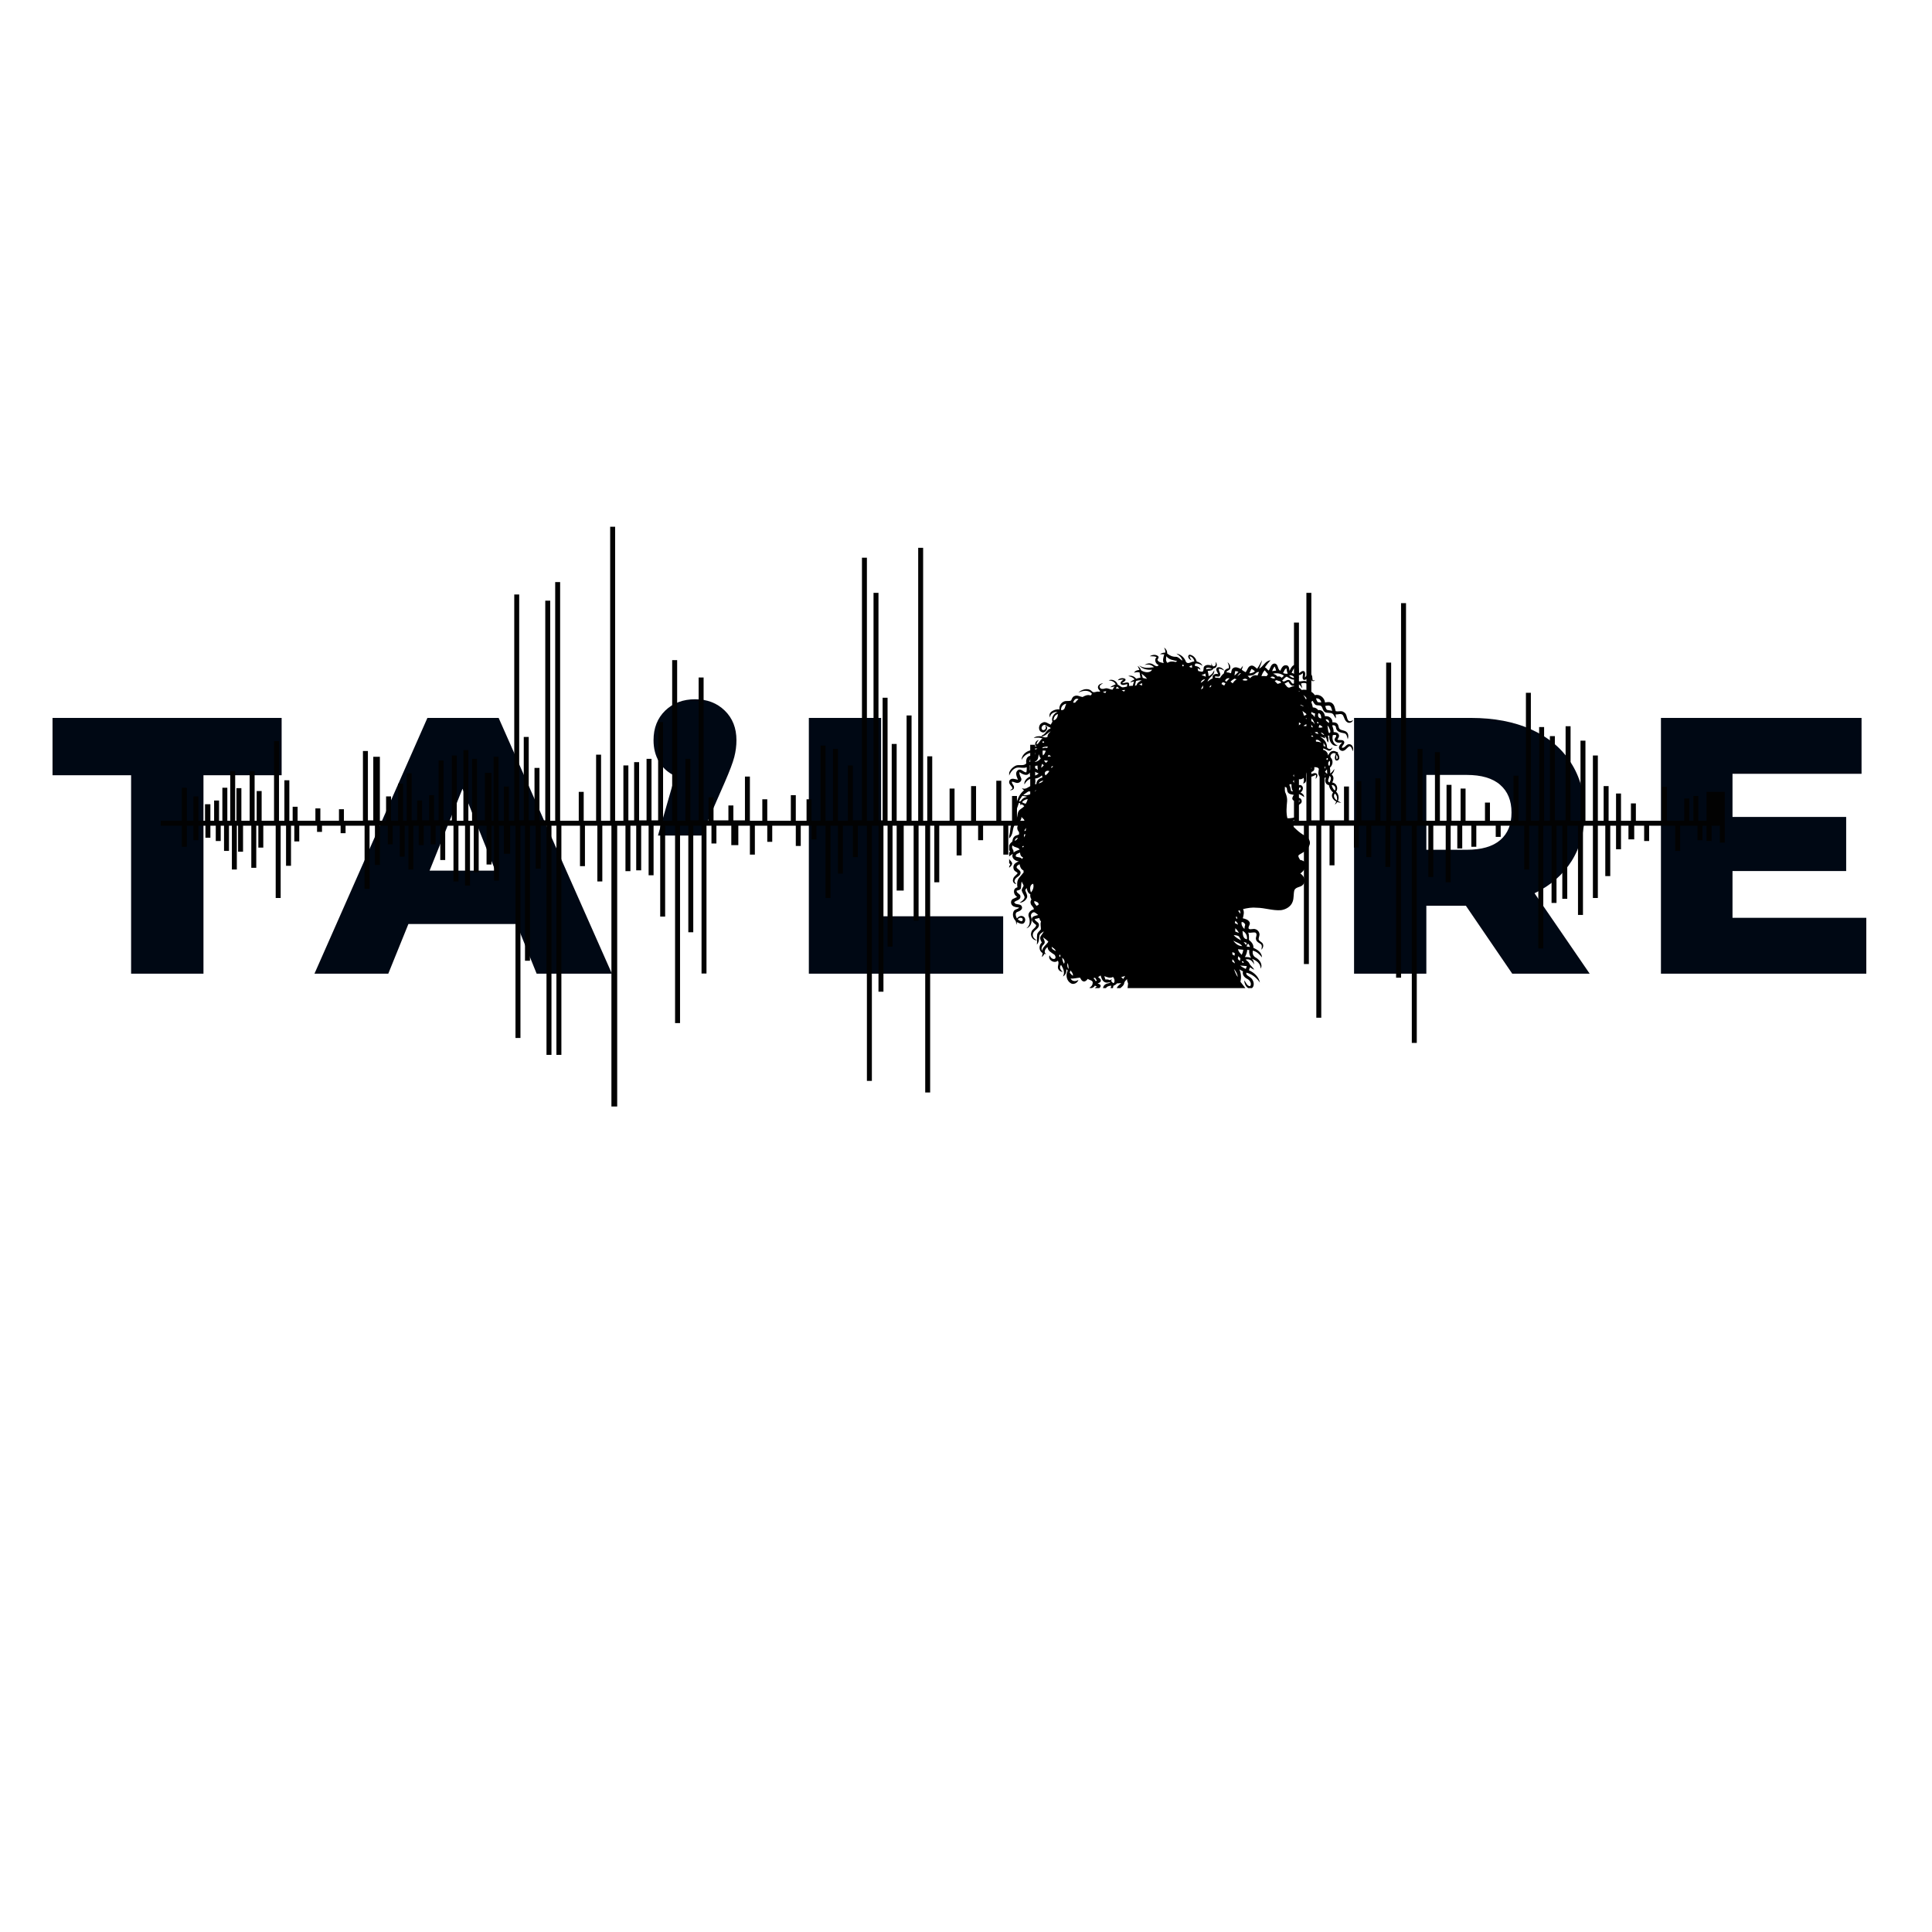 <svg xmlns="http://www.w3.org/2000/svg" xmlns:xlink="http://www.w3.org/1999/xlink" width="500" zoomAndPan="magnify" viewBox="0 0 375 375" height="500" preserveAspectRatio="xMidYMid meet" version="1.2"><defs><clipPath id="d2301cfe1b"><path d="M 0.879 18 L 365.441 18 L 365.441 106 L 0.879 106 Z M 0.879 18 "/></clipPath><clipPath id="dd28477750"><rect x="0" width="366" y="0" height="88"/></clipPath><clipPath id="11828d666c"><path d="M 23.113 0.242 L 326.871 0.242 L 326.871 112.773 L 23.113 112.773 Z M 23.113 0.242 "/></clipPath><clipPath id="2a9f20b965"><path d="M 187.879 23.684 L 254.77 23.684 L 254.77 89.789 L 187.879 89.789 Z M 187.879 23.684 "/></clipPath><clipPath id="5356c50df7"><rect x="0" width="366" y="0" height="114"/></clipPath></defs><g id="16d90e842d"><rect x="0" width="375" y="0" height="375" style="fill:#ffffff;fill-opacity:1;stroke:none;"/><rect x="0" width="375" y="0" height="375" style="fill:#ffffff;fill-opacity:1;stroke:none;"/><g transform="matrix(1,0,0,1,8,102)"><g clip-path="url(#5356c50df7)"><g clip-rule="nonzero" clip-path="url(#d2301cfe1b)"><g transform="matrix(1,0,0,1,0,18)"><g id="ff64dd6e72" clip-path="url(#dd28477750)"><g style="fill:#000814;fill-opacity:1;"><g transform="translate(1.915, 68.99)"><path style="stroke:none" d="M 15.531 -38.516 L 0.281 -38.516 L 0.281 -49.641 L 44.75 -49.641 L 44.75 -38.516 L 29.578 -38.516 L 29.578 0 L 15.531 0 Z M 15.531 -38.516 "/></g></g><g style="fill:#000814;fill-opacity:1;"><g transform="translate(54.037, 68.99)"><path style="stroke:none" d="M 38.234 -9.641 L 17.234 -9.641 L 13.328 0 L -1 0 L 20.922 -49.641 L 34.75 -49.641 L 56.734 0 L 42.125 0 Z M 34.109 -20 L 27.734 -35.891 L 21.344 -20 Z M 34.109 -20 "/></g></g><g style="fill:#000814;fill-opacity:1;"><g transform="translate(116.866, 68.99)"><path style="stroke:none" d="M 10.078 -53.266 C 12.391 -53.266 14.301 -52.531 15.812 -51.062 C 17.32 -49.594 18.078 -47.676 18.078 -45.312 C 18.078 -44.227 17.938 -43.141 17.656 -42.047 C 17.375 -40.961 16.758 -39.332 15.812 -37.156 L 11.281 -26.812 L 2.844 -26.812 L 6.172 -38.375 C 4.848 -38.988 3.816 -39.895 3.078 -41.094 C 2.348 -42.301 1.984 -43.707 1.984 -45.312 C 1.984 -47.676 2.738 -49.594 4.25 -51.062 C 5.77 -52.531 7.711 -53.266 10.078 -53.266 Z M 10.078 -53.266 "/></g></g><g style="fill:#000814;fill-opacity:1;"><g transform="translate(144.027, 68.99)"><path style="stroke:none" d="M 4.969 -49.641 L 19 -49.641 L 19 -11.141 L 42.688 -11.141 L 42.688 0 L 4.969 0 Z M 4.969 -49.641 "/></g></g><g style="fill:#000814;fill-opacity:1;"><g transform="translate(194.386, 68.99)"><path style="stroke:none" d=""/></g></g><g style="fill:#000814;fill-opacity:1;"><g transform="translate(222.114, 68.99)"><path style="stroke:none" d=""/></g></g><g style="fill:#000814;fill-opacity:1;"><g transform="translate(249.852, 68.99)"><path style="stroke:none" d="M 26.672 -13.188 L 19 -13.188 L 19 0 L 4.969 0 L 4.969 -49.641 L 27.656 -49.641 C 32.145 -49.641 36.047 -48.895 39.359 -47.406 C 42.672 -45.914 45.223 -43.785 47.016 -41.016 C 48.816 -38.254 49.719 -35.008 49.719 -31.281 C 49.719 -27.688 48.879 -24.551 47.203 -21.875 C 45.523 -19.207 43.125 -17.117 40 -15.609 L 50.703 0 L 35.672 0 Z M 35.531 -31.281 C 35.531 -33.594 34.797 -35.383 33.328 -36.656 C 31.867 -37.938 29.695 -38.578 26.812 -38.578 L 19 -38.578 L 19 -24.047 L 26.812 -24.047 C 29.695 -24.047 31.867 -24.672 33.328 -25.922 C 34.797 -27.172 35.531 -28.957 35.531 -31.281 Z M 35.531 -31.281 "/></g></g><g style="fill:#000814;fill-opacity:1;"><g transform="translate(309.419, 68.99)"><path style="stroke:none" d="M 44.828 -10.844 L 44.828 0 L 4.969 0 L 4.969 -49.641 L 43.906 -49.641 L 43.906 -38.797 L 18.859 -38.797 L 18.859 -30.422 L 40.922 -30.422 L 40.922 -19.922 L 18.859 -19.922 L 18.859 -10.844 Z M 44.828 -10.844 "/></g></g></g></g></g><g clip-rule="nonzero" clip-path="url(#11828d666c)"><path style=" stroke:none;fill-rule:nonzero;fill:#020202;fill-opacity:1;" d="M 326.777 51.617 L 326.777 61.559 L 325.816 61.559 L 325.816 58.273 L 324.211 58.273 L 324.211 61.238 L 323.246 61.238 L 323.246 58.273 L 322.445 58.273 L 322.445 61.078 L 321.48 61.078 L 321.48 58.273 L 318.113 58.273 L 318.113 63.16 L 317.148 63.16 L 317.148 58.273 L 312.094 58.273 L 312.094 61.238 L 311.129 61.238 L 311.129 58.273 L 309.203 58.273 L 309.203 60.918 L 308.082 60.918 L 308.082 58.273 L 306.637 58.273 L 306.637 62.84 L 305.672 62.84 L 305.672 58.273 L 304.551 58.273 L 304.551 68.051 L 303.586 68.051 L 303.586 58.273 L 302.141 58.273 L 302.141 72.297 L 301.18 72.297 L 301.18 58.273 L 299.254 58.273 L 299.254 75.586 L 298.289 75.586 L 298.289 58.273 L 296.203 58.273 L 296.203 72.457 L 295.242 72.457 L 295.242 58.273 L 294.117 58.273 L 294.117 73.258 L 293.156 73.258 L 293.156 58.273 L 291.551 58.273 L 291.551 82.078 L 290.586 82.078 L 290.586 58.273 L 288.82 58.273 L 288.82 66.766 L 287.859 66.766 L 287.859 58.273 L 283.285 58.273 L 283.285 60.438 L 282.32 60.438 L 282.32 58.273 L 278.551 58.273 L 278.551 62.359 L 277.586 62.359 L 277.586 58.273 L 275.82 58.273 L 275.82 62.68 L 274.859 62.68 L 274.859 58.273 L 273.574 58.273 L 273.574 69.254 L 272.613 69.254 L 272.613 58.273 L 270.203 58.273 L 270.203 68.211 L 269.242 68.211 L 269.242 58.273 L 266.996 58.273 L 266.996 100.43 L 266.031 100.43 L 266.031 58.273 L 263.945 58.273 L 263.945 87.766 L 262.98 87.766 L 262.98 58.273 L 261.859 58.273 L 261.859 66.285 L 260.895 66.285 L 260.895 58.273 L 258.168 58.273 L 258.168 64.363 L 257.203 64.363 L 257.203 58.273 L 255.762 58.273 L 255.762 62.52 L 254.797 62.52 L 254.797 58.273 L 251.023 58.273 L 251.023 65.965 L 250.062 65.965 L 250.062 58.273 L 248.457 58.273 L 248.457 95.543 L 247.496 95.543 L 247.496 58.273 L 246.051 58.273 L 246.051 85.121 L 245.086 85.121 L 245.086 58.273 L 243.082 58.273 L 243.082 68.211 L 242.117 68.211 L 242.117 58.273 L 239.551 58.273 L 239.551 60.273 L 238.586 60.273 L 238.586 58.273 L 236.66 58.273 L 236.66 60.758 L 235.699 60.758 L 235.699 58.273 L 226.953 58.273 L 226.953 64.203 L 225.988 64.203 L 225.988 58.273 L 219.809 58.273 L 219.809 61.879 L 218.848 61.879 L 218.848 58.273 L 215.797 58.273 L 215.797 65.645 L 214.836 65.645 L 214.836 58.273 L 212.586 58.273 L 212.586 74.062 L 211.625 74.062 L 211.625 58.273 L 210.18 58.273 L 210.18 69.574 L 209.215 69.574 L 209.215 58.273 L 204.645 58.273 L 204.645 62.68 L 203.68 62.68 L 203.68 58.273 L 200.07 58.273 L 200.07 61.719 L 199.105 61.719 L 199.105 58.273 L 197.02 58.273 L 197.02 65.965 L 196.055 65.965 L 196.055 58.273 L 194.289 58.273 L 194.289 70.375 L 193.328 70.375 L 193.328 58.273 L 190.762 58.273 L 190.762 62.199 L 189.797 62.199 L 189.797 58.273 L 187.711 58.273 L 187.711 63.883 L 186.746 63.883 L 186.746 58.273 L 182.816 58.273 L 182.816 61.078 L 181.852 61.078 L 181.852 58.273 L 178.645 58.273 L 178.645 64.043 L 177.68 64.043 L 177.68 58.273 L 174.309 58.273 L 174.309 69.254 L 173.348 69.254 L 173.348 58.273 L 172.543 58.273 L 172.543 110.051 L 171.582 110.051 L 171.582 58.273 L 170.297 58.273 L 170.297 76.707 L 169.336 76.707 L 169.336 58.273 L 167.41 58.273 L 167.41 70.855 L 166.043 70.855 L 166.043 58.273 L 165.242 58.273 L 165.242 81.754 L 164.277 81.754 L 164.277 58.273 L 163.477 58.273 L 163.477 90.492 L 162.512 90.492 L 162.512 58.273 L 161.23 58.273 L 161.23 107.805 L 160.266 107.805 L 160.266 58.273 L 158.5 58.273 L 158.5 64.363 L 157.539 64.363 L 157.539 58.273 L 155.613 58.273 L 155.613 67.57 L 154.648 67.57 L 154.648 58.273 L 153.203 58.273 L 153.203 72.297 L 152.242 72.297 L 152.242 58.273 L 150.477 58.273 L 150.477 60.918 L 149.512 60.918 L 149.512 58.273 L 147.426 58.273 L 147.426 62.199 L 146.465 62.199 L 146.465 58.273 L 141.891 58.273 L 141.891 61.398 L 140.926 61.398 L 140.926 58.273 L 138.52 58.273 L 138.52 63.883 L 137.555 63.883 L 137.555 58.273 L 135.309 58.273 L 135.309 62.039 L 133.945 62.039 L 133.945 58.273 L 131.055 58.273 L 131.055 61.719 L 130.094 61.719 L 130.094 58.273 L 129.129 58.273 L 129.129 86.965 L 128.168 86.965 L 128.168 58.273 L 126.562 58.273 L 126.562 78.949 L 125.602 78.949 L 125.602 58.273 L 123.996 58.273 L 123.996 96.582 L 123.031 96.582 L 123.031 58.273 L 121.105 58.273 L 121.105 75.906 L 120.145 75.906 L 120.145 58.273 L 118.859 58.273 L 118.859 67.891 L 117.895 67.891 L 117.895 58.273 L 116.453 58.273 L 116.453 66.93 L 115.488 66.93 L 115.488 58.273 L 114.363 58.273 L 114.363 67.09 L 113.402 67.09 L 113.402 58.273 L 111.797 58.273 L 111.797 112.773 L 110.676 112.773 L 110.676 58.273 L 108.91 58.273 L 108.91 69.094 L 107.945 69.094 L 107.945 58.273 L 105.539 58.273 L 105.539 66.125 L 104.574 66.125 L 104.574 58.273 L 100.965 58.273 L 100.965 102.754 L 100 102.754 L 100 58.273 L 99.039 58.273 L 99.039 102.754 L 98.074 102.754 L 98.074 58.273 L 96.953 58.273 L 96.953 66.605 L 95.988 66.605 L 95.988 58.273 L 94.867 58.273 L 94.867 84.48 L 93.902 84.48 L 93.902 58.273 L 93.02 58.273 L 93.02 99.469 L 92.055 99.469 L 92.055 58.273 L 91.012 58.273 L 91.012 63.723 L 89.809 63.723 L 89.809 58.273 L 88.848 58.273 L 88.848 68.93 L 87.883 68.93 L 87.883 58.273 L 87.402 58.273 L 87.402 65.805 L 86.438 65.805 L 86.438 58.273 L 84.914 58.273 L 84.914 67.328 L 83.953 67.328 L 83.953 58.273 L 83.23 58.273 L 83.23 69.895 L 82.266 69.895 L 82.266 58.273 L 80.984 58.273 L 80.984 69.094 L 80.02 69.094 L 80.02 58.273 L 78.414 58.273 L 78.414 64.926 L 77.453 64.926 L 77.453 58.273 L 76.57 58.273 L 76.57 61.879 L 75.605 61.879 L 75.605 58.273 L 74.242 58.273 L 74.242 62.039 L 73.277 62.039 L 73.277 58.273 L 72.234 58.273 L 72.234 66.766 L 71.273 66.766 L 71.273 58.273 L 70.551 58.273 L 70.551 64.281 L 69.586 64.281 L 69.586 58.273 L 68.223 58.273 L 68.223 61.879 L 67.262 61.879 L 67.262 58.273 L 65.734 58.273 L 65.734 65.887 L 64.773 65.887 L 64.773 58.273 L 63.73 58.273 L 63.73 70.535 L 62.766 70.535 L 62.766 58.273 L 59.074 58.273 L 59.074 59.715 L 58.113 59.715 L 58.113 58.273 L 54.5 58.273 L 54.5 59.473 L 53.539 59.473 L 53.539 58.273 L 50.086 58.273 L 50.086 61.316 L 49.125 61.316 L 49.125 58.273 L 48.484 58.273 L 48.484 66.047 L 47.52 66.047 L 47.52 58.273 L 46.477 58.273 L 46.477 72.297 L 45.512 72.297 L 45.512 58.273 L 43.105 58.273 L 43.105 62.52 L 42.145 62.52 L 42.145 58.273 L 41.742 58.273 L 41.742 66.445 L 40.777 66.445 L 40.777 58.273 L 39.176 58.273 L 39.176 63.32 L 38.211 63.32 L 38.211 58.273 L 37.969 58.273 L 37.969 66.766 L 37.008 66.766 L 37.008 58.273 L 36.445 58.273 L 36.445 63.16 L 35.484 63.16 L 35.484 58.273 L 34.84 58.273 L 34.84 61.238 L 33.879 61.238 L 33.879 58.273 L 32.836 58.273 L 32.836 60.598 L 31.871 60.598 L 31.871 58.273 L 30.508 58.273 L 30.508 61.078 L 29.543 61.078 L 29.543 58.273 L 28.262 58.273 L 28.262 62.359 L 27.297 62.359 L 27.297 58.273 L 23.203 58.273 L 23.203 57.309 L 27.297 57.309 L 27.297 50.898 L 28.262 50.898 L 28.262 57.309 L 29.543 57.309 L 29.543 52.582 L 30.508 52.582 L 30.508 57.309 L 31.793 57.309 L 31.793 54.105 L 32.836 54.105 L 32.836 57.309 L 33.559 57.309 L 33.559 53.383 L 34.52 53.383 L 34.52 57.309 L 35.16 57.309 L 35.16 50.898 L 36.125 50.898 L 36.125 57.309 L 36.688 57.309 L 36.688 47.691 L 37.648 47.691 L 37.648 57.309 L 37.891 57.309 L 37.891 50.977 L 38.852 50.977 L 38.852 57.309 L 40.457 57.309 L 40.457 47.691 L 41.422 47.691 L 41.422 57.309 L 41.82 57.309 L 41.82 51.539 L 42.785 51.539 L 42.785 57.309 L 45.191 57.309 L 45.191 41.84 L 46.156 41.84 L 46.156 57.309 L 47.199 57.309 L 47.199 49.453 L 48.16 49.453 L 48.16 57.309 L 48.805 57.309 L 48.805 54.586 L 49.766 54.586 L 49.766 57.309 L 53.219 57.309 L 53.219 54.906 L 54.18 54.906 L 54.18 57.309 L 57.793 57.309 L 57.793 55.066 L 58.754 55.066 L 58.754 57.309 L 62.445 57.309 L 62.445 43.766 L 63.41 43.766 L 63.41 57.23 L 64.453 57.23 L 64.453 44.887 L 65.734 44.887 L 65.734 57.309 L 66.938 57.309 L 66.938 52.582 L 67.902 52.582 L 67.902 57.309 L 69.266 57.309 L 69.266 50.098 L 70.23 50.098 L 70.23 57.309 L 70.953 57.309 L 70.953 48.094 L 71.914 48.094 L 71.914 57.23 L 72.957 57.23 L 72.957 53.383 L 73.922 53.383 L 73.922 57.23 L 75.285 57.23 L 75.285 52.34 L 76.246 52.34 L 76.246 57.23 L 77.129 57.23 L 77.129 45.609 L 78.094 45.609 L 78.094 57.23 L 79.699 57.23 L 79.699 44.645 L 80.66 44.645 L 80.66 57.309 L 81.945 57.309 L 81.945 43.605 L 82.91 43.605 L 82.91 57.309 L 83.629 57.309 L 83.629 45.289 L 84.594 45.289 L 84.594 57.23 L 86.117 57.23 L 86.117 48.012 L 87.402 48.012 L 87.402 57.309 L 87.805 57.309 L 87.805 44.887 L 88.766 44.887 L 88.766 57.309 L 89.809 57.309 L 89.809 50.656 L 90.773 50.656 L 90.773 57.309 L 91.816 57.309 L 91.816 13.387 L 92.777 13.387 L 92.777 57.23 L 93.66 57.23 L 93.66 41.039 L 94.625 41.039 L 94.625 57.23 L 95.746 57.23 L 95.746 47.051 L 96.711 47.051 L 96.711 57.23 L 97.836 57.23 L 97.836 14.59 L 98.797 14.59 L 98.797 57.309 L 99.762 57.309 L 99.762 10.984 L 100.723 10.984 L 100.723 57.309 L 104.336 57.309 L 104.336 51.699 L 105.297 51.699 L 105.297 57.309 L 107.703 57.309 L 107.703 44.484 L 108.668 44.484 L 108.668 57.309 L 110.434 57.309 L 110.434 0.242 L 111.395 0.242 L 111.395 57.309 L 113 57.309 L 113 46.57 L 113.965 46.57 L 113.965 57.23 L 115.086 57.23 L 115.086 45.93 L 116.051 45.93 L 116.051 57.23 L 117.496 57.23 L 117.496 45.289 L 118.457 45.289 L 118.457 57.23 L 119.742 57.23 L 119.742 38.152 L 120.703 38.152 L 120.703 57.309 L 122.469 57.309 L 122.469 26.133 L 123.434 26.133 L 123.434 57.309 L 125.039 57.309 L 125.039 45.289 L 126 45.289 L 126 57.23 L 127.605 57.23 L 127.605 29.496 L 128.57 29.496 L 128.57 57.23 L 129.531 57.23 L 129.531 52.742 L 130.496 52.742 L 130.496 57.23 L 133.383 57.23 L 133.383 54.344 L 134.348 54.344 L 134.348 57.23 L 136.594 57.23 L 136.594 48.734 L 137.555 48.734 L 137.555 57.309 L 139.965 57.309 L 139.965 53.141 L 140.926 53.141 L 140.926 57.309 L 145.5 57.309 L 145.5 52.34 L 146.465 52.34 L 146.465 57.309 L 148.551 57.309 L 148.551 53.141 L 149.512 53.141 L 149.512 57.309 L 151.277 57.309 L 151.277 42.723 L 152.242 42.723 L 152.242 57.309 L 153.688 57.309 L 153.688 43.363 L 154.648 43.363 L 154.648 57.309 L 156.574 57.309 L 156.574 46.57 L 157.539 46.57 L 157.539 57.23 L 159.305 57.23 L 159.305 6.254 L 160.266 6.254 L 160.266 57.309 L 161.551 57.309 L 161.551 13.066 L 162.512 13.066 L 162.512 57.23 L 163.316 57.23 L 163.316 33.426 L 164.277 33.426 L 164.277 57.309 L 165.082 57.309 L 165.082 42.402 L 166.043 42.402 L 166.043 57.309 L 167.969 57.309 L 167.969 36.871 L 168.934 36.871 L 168.934 57.309 L 170.219 57.309 L 170.219 4.332 L 171.18 4.332 L 171.18 57.309 L 171.98 57.309 L 171.98 44.805 L 172.945 44.805 L 172.945 57.309 L 176.316 57.309 L 176.316 51.059 L 177.277 51.059 L 177.277 57.309 L 180.488 57.309 L 180.488 50.578 L 181.453 50.578 L 181.453 57.309 L 185.383 57.309 L 185.383 49.535 L 186.348 49.535 L 186.348 57.309 L 188.434 57.309 L 188.434 52.5 L 189.395 52.5 L 189.395 57.309 L 191.965 57.309 L 191.965 42.562 L 192.926 42.562 L 192.926 57.309 L 194.691 57.309 L 194.691 49.055 L 195.656 49.055 L 195.656 57.309 L 197.742 57.309 L 197.742 52.02 L 198.703 52.02 L 198.703 57.309 L 202.316 57.309 L 202.316 54.746 L 203.277 54.746 L 203.277 57.309 L 207.852 57.309 L 207.852 45.449 L 208.816 45.449 L 208.816 57.23 L 210.262 57.23 L 210.262 39.277 L 211.223 39.277 L 211.223 57.309 L 213.309 57.309 L 213.309 49.375 L 214.273 49.375 L 214.273 57.309 L 217.32 57.309 L 217.32 52.66 L 218.285 52.66 L 218.285 57.309 L 224.305 57.309 L 224.305 50.578 L 225.266 50.578 L 225.266 57.309 L 234.012 57.309 L 234.012 53.621 L 234.977 53.621 L 234.977 57.309 L 236.902 57.309 L 236.902 51.699 L 237.863 51.699 L 237.863 57.309 L 240.434 57.309 L 240.434 44.965 L 241.395 44.965 L 241.395 57.309 L 243.16 57.309 L 243.16 18.836 L 244.125 18.836 L 244.125 57.309 L 245.57 57.309 L 245.57 13.066 L 246.531 13.066 L 246.531 57.23 L 248.137 57.23 L 248.137 46.09 L 249.098 46.09 L 249.098 57.23 L 252.871 57.23 L 252.871 50.656 L 253.832 50.656 L 253.832 57.23 L 255.277 57.23 L 255.277 49.617 L 256.242 49.617 L 256.242 57.23 L 258.969 57.23 L 258.969 49.055 L 259.934 49.055 L 259.934 57.309 L 261.055 57.309 L 261.055 26.613 L 262.02 26.613 L 262.02 57.309 L 263.945 57.309 L 263.945 15.07 L 264.906 15.07 L 264.906 57.309 L 267.156 57.309 L 267.156 43.363 L 268.117 43.363 L 268.117 57.309 L 270.523 57.309 L 270.523 44.004 L 271.488 44.004 L 271.488 57.309 L 272.773 57.309 L 272.773 50.336 L 273.734 50.336 L 273.734 57.309 L 275.5 57.309 L 275.5 51.059 L 276.465 51.059 L 276.465 57.309 L 280.234 57.309 L 280.234 53.781 L 281.199 53.781 L 281.199 57.309 L 285.773 57.309 L 285.773 48.574 L 286.734 48.574 L 286.734 57.309 L 288.18 57.309 L 288.18 32.465 L 289.141 32.465 L 289.141 57.309 L 290.746 57.309 L 290.746 39.117 L 291.711 39.117 L 291.711 57.309 L 292.832 57.309 L 292.832 40.879 L 293.797 40.879 L 293.797 57.23 L 295.883 57.23 L 295.883 38.957 L 296.848 38.957 L 296.848 57.309 L 298.773 57.309 L 298.773 41.762 L 299.734 41.762 L 299.734 57.309 L 301.18 57.309 L 301.18 44.645 L 302.141 44.645 L 302.141 57.309 L 303.266 57.309 L 303.266 50.578 L 304.23 50.578 L 304.23 57.309 L 305.672 57.309 L 305.672 52.02 L 306.637 52.02 L 306.637 57.309 L 308.562 57.309 L 308.562 53.945 L 309.523 53.945 L 309.523 57.309 L 314.582 57.309 L 314.582 50.738 L 315.543 50.738 L 315.543 57.309 L 318.914 57.309 L 318.914 52.98 L 319.879 52.98 L 319.879 57.309 L 320.68 57.309 L 320.68 52.5 L 321.641 52.5 L 321.641 57.309 L 323.246 57.309 L 323.246 51.699 L 326.777 51.699 Z M 326.777 51.617 "/></g><g clip-rule="nonzero" clip-path="url(#2a9f20b965)"><path style=" stroke:none;fill-rule:nonzero;fill:#000000;fill-opacity:1;" d="M 201.316 88.18 C 200.836 88.539 200.109 88.539 199.805 87.941 C 200.426 87.984 201.016 87.805 201.633 87.762 C 201.812 88.055 201.961 88.457 202.359 88.496 C 202.703 88.539 202.938 88.246 203.129 88 C 203.461 88.262 204.23 88.273 204.078 88.855 C 204.062 89.258 203.777 89.547 203.434 89.727 C 203.859 89.895 204.297 89.688 204.504 89.312 C 204.641 89.367 204.766 89.41 204.902 89.465 C 204.668 89.66 204.297 89.852 204.352 90.199 C 204.531 90.668 205.176 90.656 205.562 90.477 C 205.328 90.336 204.902 90.391 204.805 90.117 C 205.094 89.906 205.547 89.812 205.629 89.422 C 205.684 89.078 205.285 88.98 205.039 88.883 C 205.285 88.789 205.629 88.703 205.672 88.387 C 205.727 88.039 205.371 87.848 205.137 87.652 C 205.301 87.543 205.465 87.43 205.629 87.336 C 205.77 87.82 205.934 88.398 206.441 88.637 C 206.785 88.816 207.168 88.676 207.527 88.637 C 207.332 88.91 206.934 88.828 206.676 88.996 C 206.18 89.203 205.961 89.824 206.168 90.309 C 206.371 90.695 206.906 90.766 207.305 90.668 C 207.855 90.461 208.047 89.852 208.117 89.328 C 208.391 89.242 208.625 89.09 208.805 88.871 C 209.078 88.871 209.352 88.844 209.641 88.816 C 209.285 89.16 208.75 89.465 208.723 90.02 C 208.652 90.973 210.562 90.254 210.094 91.32 C 209.574 90.809 208.434 91.043 208.516 91.887 C 208.75 92.566 209.613 92.273 210.066 91.996 C 210.039 92.371 209.793 92.66 209.531 92.91 C 210.398 92.758 210.191 91.734 210.574 91.168 C 210.77 90.352 209.805 90.211 209.23 90.117 C 209.477 89.633 210.109 89.422 210.203 88.855 C 210.246 88.512 210.535 88.289 210.754 88.039 C 210.754 88.344 210.863 88.609 210.961 88.898 C 210.672 92.121 209.738 95.25 209.285 98.461 C 208.844 100.438 208.953 102.473 208.941 104.477 C 208.996 106.402 209.051 108.324 209.16 110.25 L 245.441 110.25 C 245.562 109.156 245.605 108.047 245.496 106.941 C 245.25 105.238 244.426 103.676 243.711 102.125 C 243.258 101.102 242.527 100.242 241.883 99.344 C 241.156 98.375 240.535 97.312 239.684 96.438 C 238.668 95.469 237.832 94.336 236.855 93.34 C 235.426 91.805 234.023 90.238 232.773 88.566 C 232.953 87.762 232.914 86.906 232.555 86.16 C 232.789 86.297 233.035 86.422 233.27 86.547 C 233.051 87.184 233.559 87.75 234.109 88.012 C 234.59 88.246 235.043 88.953 234.645 89.422 C 234.012 89.41 233.875 88.676 233.504 88.305 C 233.531 89.023 234.012 90.059 234.891 89.867 C 235.688 89.395 235.344 88.164 234.684 87.723 C 234.395 87.457 233.777 87.293 233.914 86.793 C 235.016 87.043 235.922 87.805 236.539 88.719 C 236.359 87.609 235.414 86.766 234.422 86.324 C 234.492 86.129 234.562 85.949 234.617 85.758 C 234.875 85.922 235.152 86.09 235.426 86.227 C 235.219 85.703 234.656 85.453 234.465 84.941 C 234.312 84.648 234.012 84.484 233.766 84.262 C 234.508 84.012 235.191 84.539 235.387 85.23 C 235.414 84.816 235.305 84.402 235 84.098 C 235.84 84.414 236.719 85.012 236.691 86.008 C 237.172 85.203 236.469 84.277 235.758 83.875 C 235.234 83.625 235.055 83.047 235.18 82.52 C 235.934 82.699 236.496 83.238 236.938 83.832 C 236.953 82.906 236.059 82.312 235.289 81.98 C 235.344 81.328 234.906 80.816 234.422 80.445 C 234.395 79.973 234.492 79.461 234.273 79.004 C 234.738 79.145 235.234 78.895 235.688 79.02 C 236.184 79.363 235.605 79.945 235.812 80.402 C 235.934 80.844 236.387 80.996 236.719 81.246 C 237.047 81.523 236.883 81.98 236.828 82.34 C 237.129 82.062 237.293 81.621 237.129 81.234 C 236.98 80.816 236.387 80.75 236.293 80.305 C 236.293 79.918 236.555 79.559 236.441 79.172 C 236.332 78.617 235.742 78.215 235.164 78.328 C 234.906 78.328 234.508 78.48 234.34 78.188 C 234.285 77.773 234.738 77.426 234.547 77 C 234.301 76.516 233.723 76.348 233.227 76.238 C 233.379 75.656 233.559 75.02 233.27 74.453 C 234.148 74.246 235.043 74.094 235.934 74.191 C 237.527 74.203 239.066 74.797 240.676 74.66 C 241.609 74.523 242.582 73.953 242.898 73.027 C 243.176 72.309 243.035 71.504 243.242 70.773 C 243.574 70.078 244.535 70.262 244.961 69.664 C 245.523 68.961 245.109 67.992 244.398 67.547 C 245 67.105 245.594 66.371 245.332 65.582 C 245.223 65.152 244.77 64.973 244.355 64.906 C 244.203 64.602 243.75 64.09 244.23 63.867 C 245 63.426 245.852 62.941 246.168 62.055 C 246.473 61.336 245.992 60.559 245.332 60.242 C 244.148 59.633 243.23 58.652 242.324 57.711 C 242.859 57.445 243.379 57.086 243.641 56.547 C 243.078 56.742 242.473 56.852 241.883 56.824 C 241.609 55.73 241.73 54.609 241.828 53.504 C 241.898 52.465 241.375 51.551 240.895 50.68 C 241.184 50.734 241.566 50.668 241.758 50.945 C 241.84 51.262 241.801 51.648 242.062 51.898 C 242.324 52.203 242.762 52.188 243.121 52.285 C 242.953 52.578 242.664 52.977 242.969 53.297 C 243.324 53.668 243.848 53.242 244.23 53.367 C 244.328 53.863 243.52 53.973 243.488 54.457 C 243.461 54.664 243.629 54.816 243.777 54.93 C 243.574 54.418 244.176 54.238 244.465 53.961 C 244.824 53.668 244.672 53.031 244.246 52.895 C 243.945 52.797 243.641 52.922 243.352 52.977 C 243.613 52.672 243.82 52.312 243.641 51.914 C 244.148 52.148 244.699 52.34 245.125 52.715 C 245.137 52.273 244.781 52.008 244.426 51.816 C 244.906 51.551 245.125 50.707 244.547 50.418 C 243.93 50.168 243.488 50.832 243.477 51.359 C 243.312 51.039 243.324 50.695 243.352 50.348 C 243.832 50.102 244.066 49.559 243.777 49.074 C 244.164 49.379 244.672 49.297 245.027 48.98 C 245.152 49.352 245.07 49.727 244.945 50.086 C 246.047 49.797 245.168 48.508 245.688 47.871 C 245.77 48.191 245.812 48.648 246.195 48.742 C 246.664 48.855 247.047 48.523 247.461 48.371 C 247.461 48.648 247.406 48.91 247.363 49.188 C 247.625 48.953 247.871 48.453 247.555 48.164 C 247.172 47.898 246.73 48.219 246.348 48.301 C 246.102 47.914 246.637 47.859 246.855 47.68 C 247.145 47.527 247.129 47.18 247.102 46.902 C 247.434 46.902 247.832 46.918 247.996 47.25 C 247.926 47.734 247.762 48.301 248.133 48.715 C 248.434 49.09 248.945 48.98 249.355 48.938 C 249.055 49.492 249.246 50.309 249.945 50.391 C 250.027 50.945 250.316 51.457 250.758 51.816 C 250.207 52.453 250.715 53.281 251.375 53.586 C 251.277 53.793 251.168 53.988 251.086 54.195 C 251.277 54.043 251.445 53.863 251.582 53.668 C 251.816 53.766 252.074 53.809 252.336 53.793 C 252.129 53.684 251.91 53.574 251.691 53.477 C 251.953 52.867 251.828 52.121 251.336 51.664 C 251.828 50.984 251.43 50.004 250.594 49.879 C 250.852 49.379 250.977 48.742 250.48 48.344 C 250.73 48.023 250.992 47.691 250.992 47.262 C 250.77 47.594 250.523 47.898 250.195 48.148 C 250.195 47.762 250.195 47.375 250.141 46.988 C 250.676 46.543 250.824 45.699 250.371 45.145 C 249.906 44.633 250.742 43.844 251.277 44.316 C 251.156 44.691 250.977 45.145 251.211 45.52 C 251.473 45.781 251.871 45.52 251.953 45.23 C 252.02 44.855 251.844 44.496 251.648 44.176 C 251.664 44.137 251.703 44.066 251.73 44.039 C 251.375 43.969 251.074 43.68 250.688 43.777 C 250.207 43.816 249.961 44.273 249.781 44.66 C 249.742 44.121 249.371 43.637 248.82 43.543 C 248.82 43.473 248.82 43.332 248.832 43.266 C 249.219 43.348 249.535 43.582 249.891 43.707 C 250.277 43.75 250.594 43.418 250.621 43.043 C 250.344 43.484 249.863 43.484 249.574 43.086 C 249.59 42.172 249.039 41.426 248.23 41.008 C 248.586 41.051 248.918 41.188 249.246 41.328 C 249.191 41.203 249.148 41.094 249.094 40.969 C 249.59 41.078 249.426 41.812 249.781 42.117 C 249.906 41.672 249.852 41.215 249.742 40.773 C 249.809 40.773 249.945 40.773 250.016 40.789 C 249.891 41.73 250.539 43 251.664 42.738 C 250.785 42.434 250.48 41.52 250.703 40.676 C 250.879 40.664 251.074 40.637 251.25 40.648 C 251.637 40.969 250.867 41.301 251.074 41.688 C 251.305 42.254 252.008 42.184 252.5 42.102 C 252.297 42.395 251.98 42.613 251.898 42.973 C 251.801 43.457 252.352 43.902 252.805 43.707 C 253.297 43.555 253.504 42.988 253.984 42.836 C 254.371 43 254.453 43.457 254.547 43.816 C 254.797 43.293 254.547 42.434 253.863 42.449 C 253.27 42.422 253.012 43.305 252.445 43.125 C 252.473 42.684 253.094 42.395 252.887 41.91 C 252.598 41.465 251.992 41.77 251.582 41.562 C 251.762 41.273 252.035 40.914 251.844 40.566 C 251.676 40.18 251.238 40.082 250.852 40.109 C 250.895 39.652 250.715 39.223 250.578 38.797 C 250.977 38.684 251.305 38.879 251.32 39.293 C 251.418 40.039 252.254 40.207 252.871 40.316 C 253.438 40.398 253.465 41.062 253.602 41.492 C 253.75 41.035 253.777 40.441 253.383 40.098 C 253.012 39.734 252.418 39.82 252.02 39.5 C 251.762 39.211 251.855 38.754 251.566 38.477 C 251.336 38.215 250.949 38.199 250.621 38.199 C 250.66 37.426 249.918 36.898 249.176 37.023 C 249.082 36.375 248.613 35.684 247.844 35.836 C 247.625 35.473 247.227 35.32 246.816 35.309 C 246.746 34.949 246.648 34.574 246.512 34.23 C 246.582 34.172 246.703 34.078 246.773 34.02 C 246.953 34.324 247.102 34.688 247.434 34.852 C 247.777 34.961 248.215 34.824 248.504 35.102 C 248.738 35.434 248.766 35.902 249.109 36.168 C 249.547 36.512 250.207 36.223 250.66 36.539 C 250.965 36.773 251.02 37.191 251.305 37.438 C 251.305 37.176 251.277 36.914 251.238 36.652 C 251.703 36.746 252.281 36.387 252.652 36.801 C 252.926 37.258 252.996 37.867 253.477 38.172 C 253.891 38.465 254.48 38.227 254.633 37.77 C 254.355 37.938 253.945 38.133 253.684 37.828 C 253.324 37.328 253.465 36.555 252.844 36.234 C 252.379 35.848 251.773 36.207 251.25 36.027 C 251.086 35.504 251.047 34.852 250.566 34.492 C 250.168 34.188 249.645 34.258 249.191 34.355 C 249.082 33.426 248.176 32.664 247.215 32.93 C 246.664 32.125 245.621 31.723 244.656 31.918 C 244.148 31.297 243.242 30.977 242.488 31.379 C 241.926 31.723 241.648 31.02 241.332 30.699 C 241.582 30.562 241.812 30.426 242.074 30.301 C 242.281 30.617 242.461 31.02 242.871 31.102 C 243.27 31.184 243.613 30.867 244 30.824 C 244.398 30.906 244.535 31.336 244.77 31.613 C 244.727 31.297 244.629 30.992 244.52 30.688 C 245.125 30.41 245.867 30.59 246.129 31.227 C 246.168 30.633 245.633 30.105 245.027 30.176 C 244.629 30.176 244.039 30.465 243.832 29.98 C 243.613 29.703 244.039 29.594 244.203 29.441 C 244.039 29.469 243.875 29.496 243.711 29.512 C 243.559 29.039 243.176 28.695 242.695 28.598 C 242.898 28.195 243.062 27.738 243.461 27.461 C 243.641 27.945 243.602 28.5 243.902 28.93 C 244.23 29.207 244.617 28.859 244.891 28.652 C 244.973 29.066 244.617 29.691 245.055 29.969 C 245.66 30.051 245.867 29.316 246.359 29.137 C 246.43 29.441 246.43 29.773 246.566 30.062 C 246.73 30.328 247.047 30.176 247.27 30.078 C 247.102 30.062 246.953 30.062 246.785 30.051 C 246.676 29.637 246.828 29 246.32 28.793 C 245.84 28.707 245.578 29.246 245.277 29.512 C 245.277 29.125 245.469 28.641 245.168 28.309 C 244.797 28.098 244.453 28.445 244.176 28.668 C 244.027 28.129 244.203 27.27 243.547 27.035 C 242.844 26.965 242.555 27.727 242.281 28.223 C 242.238 27.809 242.227 27.16 241.648 27.129 C 241.004 27.047 240.73 27.711 240.508 28.184 C 239.906 27.918 240.18 26.922 239.438 26.797 C 238.684 26.77 238.586 27.711 238.258 28.156 C 238.008 28.016 237.816 27.645 237.516 27.52 C 237.844 27.035 238.215 26.578 238.613 26.164 C 237.582 26.246 237.227 27.352 236.402 27.797 C 236.594 27.242 236.883 26.715 236.953 26.133 C 236.648 26.703 236.387 27.281 236.004 27.797 C 235.645 27.531 235.289 27.074 234.781 27.215 C 234.191 27.379 234.137 28.086 233.766 28.473 C 233.504 28.336 233.258 28.184 233.023 28.004 C 233.117 27.754 233.199 27.492 233.258 27.227 C 233.09 27.406 232.941 27.613 232.801 27.824 C 232.391 27.629 231.883 27.379 231.441 27.629 C 231.043 27.824 231.016 28.309 230.949 28.68 C 230.66 28.57 230.344 28.516 230.043 28.488 C 230.137 28.098 230.727 28.141 230.785 27.727 C 230.879 27.254 230.617 26.812 230.262 26.535 C 230.426 26.91 230.605 27.297 230.508 27.711 C 229.988 27.766 229.562 28.141 229.574 28.68 C 229.258 28.93 228.984 29.246 228.793 29.609 C 228.488 29.566 228.172 29.551 227.871 29.539 C 227.855 29.469 227.844 29.344 227.828 29.277 C 228.145 29.262 228.641 29.496 228.82 29.109 C 229.012 28.641 228.449 28.266 228.598 27.797 C 228.996 27.797 229.34 28.016 229.684 28.184 C 229.367 27.766 228.777 27.324 228.254 27.586 C 227.816 27.961 228.312 28.473 228.461 28.848 C 227.898 28.68 227.184 28.957 227.391 29.648 C 227.02 29.816 226.703 30.051 226.387 30.301 C 226.594 29.414 227.816 29.125 227.68 28.098 C 227.457 28.598 227.117 29.027 226.594 29.246 C 226.578 28.902 226.484 28.555 226.414 28.211 C 226.828 28.184 227.348 28.184 227.516 27.727 C 228.227 27.699 228.395 26.895 227.914 26.465 C 228.062 26.883 227.969 27.422 227.418 27.324 C 227.293 27.129 227.172 26.922 227.031 26.73 C 227.074 26.883 227.117 27.035 227.172 27.199 C 226.73 27.035 226.168 26.965 225.781 27.312 C 225.469 27.586 225.754 28.129 225.41 28.375 C 225.125 28.402 224.848 28.277 224.574 28.238 C 224.531 28.059 224.492 27.879 224.449 27.699 C 224.645 27.797 224.82 27.891 225.012 27.988 C 224.918 27.52 224.465 27.34 224.039 27.27 C 223.777 27.215 223.969 26.949 224.023 26.797 C 224.531 26.73 224.984 26.938 225.398 27.227 C 225.207 26.758 224.738 26.508 224.273 26.398 C 224.148 25.746 223.57 25.152 222.898 25.07 C 222.32 25.277 222.773 26.078 223.254 26.133 C 223.09 25.898 222.926 25.664 222.898 25.375 C 223.395 25.441 223.762 25.926 223.82 26.398 C 223.27 26.355 222.609 27.047 222.199 26.465 C 221.91 25.648 221.207 24.984 220.328 24.863 C 220.863 25.164 221.348 25.609 221.512 26.219 C 221.059 26.023 220.781 25.484 220.234 25.484 C 219.602 25.496 219.012 25.25 218.543 24.832 C 218.586 24.363 218.324 23.961 217.965 23.684 C 218.09 24.004 218.227 24.32 218.188 24.668 C 217.816 24.668 217.457 24.766 217.156 24.973 C 217.43 24.984 217.707 24.984 217.98 25 C 217.828 25.555 217.609 26.164 217.883 26.715 C 217.445 26.59 216.84 26.562 216.66 26.066 C 216.758 25.859 217.004 25.594 216.801 25.375 C 216.359 24.973 215.645 25.07 215.18 25.375 C 215.617 25.375 216.07 25.359 216.496 25.539 C 215.977 26.023 216.277 26.855 216.895 27.09 C 216.633 27.531 216.18 27.215 215.879 27.008 C 215.371 26.633 214.641 26.703 214.16 27.09 C 214.82 26.855 215.508 27.02 215.988 27.504 C 215.012 27.629 213.941 27.781 213.105 27.145 C 213.695 27.891 214.711 28.07 215.617 27.988 C 215.219 28.723 214.078 28.527 213.488 28.098 C 213.352 27.754 213.133 27.449 212.801 27.254 C 212.938 27.52 213.062 27.766 213.172 28.043 C 212.746 28.043 212.336 28.195 212.113 28.57 C 212.473 28.473 212.828 28.43 213.188 28.516 C 213.242 28.859 213.297 29.207 213.363 29.539 C 213.074 29.578 212.801 29.648 212.527 29.746 C 212.184 29.277 211.566 29.027 211 29.219 C 211.457 29.344 211.938 29.457 212.211 29.883 C 211.895 30.035 211.578 30.188 211.359 30.453 C 211.605 30.395 211.867 30.328 212.113 30.258 C 212.02 30.535 211.938 30.812 211.883 31.102 C 211.633 31.117 211.398 31.129 211.152 31.145 C 211.141 30.922 211.25 30.59 210.973 30.492 C 210.59 30.395 210.203 30.617 209.82 30.617 C 210 30.34 210.645 30.188 210.426 29.789 C 209.984 29.496 209.258 29.609 208.953 30.051 C 209.324 29.969 209.695 29.883 210.082 29.91 C 209.805 30.105 209.34 30.41 209.559 30.797 C 209.918 31.09 210.41 30.867 210.797 30.77 C 210.781 30.938 210.77 31.09 210.754 31.254 C 210.438 31.324 210.137 31.422 209.805 31.406 C 209.504 31.27 209.258 31.031 208.941 30.879 C 208.762 30.176 207.871 29.73 207.195 30.051 C 207.73 30.105 208.324 30.301 208.555 30.824 C 208.172 30.977 207.801 31.145 207.484 31.391 C 207.773 31.379 208.062 31.309 208.352 31.242 C 208.199 31.422 208.062 31.629 207.953 31.848 C 207.43 31.875 206.977 31.461 206.453 31.641 C 206.109 31.754 205.617 31.809 205.453 31.391 C 205.355 30.977 205.863 30.797 206.125 30.59 C 205.742 30.672 205.258 30.797 205.137 31.227 C 205.012 31.602 205.316 31.918 205.562 32.152 C 205.508 32.18 205.398 32.238 205.344 32.277 C 204.859 32.086 204.312 32.625 203.926 32.18 C 203.227 31.422 201.949 31.793 201.305 32.445 C 202.141 32.027 203.309 31.82 203.953 32.68 C 203.859 32.789 203.762 32.902 203.68 32.996 C 203.129 32.777 202.594 33.023 202.129 33.289 C 201.621 33.234 201.109 32.859 200.59 33.094 C 200.176 33.207 200.055 33.633 199.902 33.965 C 199.461 34.172 198.926 33.953 198.488 34.172 C 197.898 34.438 197.555 35.074 197.637 35.695 C 196.785 35.559 195.273 36.234 195.82 37.258 C 195.82 36.512 196.605 36.152 197.266 36.152 C 196.551 36.5 195.988 37.285 196.277 38.074 C 196.164 38.27 196.055 38.465 195.945 38.656 C 195.422 38.465 194.887 37.91 194.312 38.297 C 193.527 38.586 193.406 39.887 194.285 40.137 C 195.027 40.398 195.766 38.934 194.777 38.852 C 195.312 39.129 194.805 39.93 194.324 39.668 C 193.926 39.309 194.352 38.629 194.832 38.699 C 195.176 38.879 195.492 39.098 195.879 39.223 C 195.879 39.281 195.891 39.375 195.891 39.43 C 195.094 39.555 194.996 40.539 194.242 40.73 C 194.215 40.773 194.16 40.871 194.133 40.914 C 193.625 40.871 193.047 40.883 192.648 41.246 C 193.227 41.148 193.816 41.121 194.367 41.34 C 193.832 41.59 193.746 42.254 193.227 42.504 C 193.145 42.145 193.406 41.879 193.637 41.645 C 193.035 41.699 192.637 42.516 193.199 42.891 C 192.785 42.918 192.375 42.879 192.004 42.727 C 192.277 43.195 192.855 43.277 193.348 43.293 C 192.949 43.625 192.402 43.527 191.922 43.664 C 191.07 43.887 190.312 44.605 190.273 45.508 C 190.766 44.508 191.824 43.941 192.938 44.109 C 192.883 44.387 192.84 44.676 192.785 44.965 C 192.457 44.785 192.031 44.578 191.66 44.812 C 191.18 45.09 191.137 45.699 191.191 46.184 C 190.645 46.793 189.766 46.293 189.09 46.641 C 188.336 47.027 187.691 47.832 187.801 48.715 C 188.074 48.012 188.5 47.289 189.27 47.027 C 189.941 46.863 190.645 47.195 191.289 46.918 C 191.301 47.25 191.301 47.594 191.207 47.914 C 190.617 47.926 190.191 47.07 189.586 47.484 C 188.941 47.953 189.352 48.785 189.598 49.352 C 189.062 49.254 188.336 48.895 187.949 49.477 C 187.594 50.102 188.391 50.488 188.527 51.012 C 188.402 51.191 188.184 51.277 188.004 51.402 C 188.363 51.402 188.871 51.25 188.816 50.805 C 188.859 50.391 188.293 50.102 188.418 49.711 C 188.816 49.727 189.16 50.031 189.559 49.961 C 189.969 49.918 190.355 49.531 190.23 49.102 C 190.078 48.703 189.805 48.316 189.875 47.859 C 190.438 48.273 191.426 48.812 191.867 47.941 C 191.879 48.203 191.922 48.469 191.961 48.715 C 191.359 48.965 190.727 49.547 190.836 50.254 C 191.152 49.699 191.617 49.16 192.305 49.133 C 192.73 49.492 192.664 50.168 192.195 50.473 C 191.59 50.734 191.027 51.371 190.328 50.957 C 190.449 51.125 190.602 51.277 190.754 51.414 C 190.051 51.953 189.641 52.758 189.379 53.574 C 189.062 53.836 188.691 54.043 188.57 54.457 C 188.801 54.238 189.051 54.016 189.324 53.863 C 189.215 54.652 188.996 55.426 188.773 56.188 C 189.254 55.48 189.488 54.664 189.75 53.863 C 189.805 53.863 189.914 53.879 189.984 53.879 C 190.023 54.016 190.066 54.152 190.109 54.305 C 190.176 54.238 190.23 54.152 190.301 54.086 C 190.465 54.211 190.645 54.332 190.82 54.457 C 190.562 54.777 190.191 54.941 189.887 55.219 C 189.461 55.648 189.531 56.297 189.367 56.84 C 189.035 57.199 188.527 57.418 188.363 57.902 C 187.855 58.898 188.363 60.34 187.223 61.004 C 188.02 60.949 188.418 60.133 188.543 59.453 C 188.664 58.762 188.801 57.875 189.57 57.613 C 190.039 57.461 190.273 57.004 190.285 56.547 C 190.41 56.852 190.973 57.059 190.793 57.434 C 190.41 57.777 189.684 57.766 189.516 58.348 C 189.297 58.914 189.641 59.535 190.191 59.742 C 189.82 60.117 189.199 60.035 188.844 60.422 C 188.598 60.672 188.543 61.031 188.473 61.375 C 187.828 61.777 187.539 62.703 188.074 63.312 C 187.664 63.59 187.125 63.922 187.195 64.488 C 187.223 65.043 187.691 65.418 188.102 65.723 C 188.004 66.039 187.812 66.301 187.637 66.578 C 187.992 66.359 188.43 66.039 188.461 65.582 C 188.363 65.113 187.703 64.836 187.828 64.297 C 188.047 64.047 188.348 63.895 188.609 63.703 C 188.211 64.504 188.996 65.141 189.75 65.168 C 189.531 65.277 189.297 65.391 189.09 65.543 C 188.555 65.902 188.555 66.844 189.133 67.16 C 189.254 67.27 189.488 67.328 189.516 67.508 C 189.227 67.906 188.691 68.156 188.637 68.695 C 188.488 69.113 188.816 69.566 189.254 69.598 C 189.117 69.387 188.828 69.18 188.941 68.891 C 189.078 68.238 189.996 68.145 190.094 67.465 C 190.148 66.965 189.625 66.773 189.352 66.469 C 189.215 66.082 189.625 65.902 189.902 65.75 C 189.969 66.234 190.176 66.746 190.656 66.953 C 190.672 67.078 190.684 67.215 190.684 67.34 C 190.383 67.715 190.066 68.059 189.777 68.434 C 189.395 68.945 189.379 69.625 189.488 70.23 C 188.516 70.426 188.664 71.699 189.434 72.074 C 189.172 72.254 188.859 72.348 188.57 72.5 C 188.156 72.777 188.145 73.414 188.488 73.746 C 188.828 74.094 189.367 74.078 189.82 74.16 C 189.543 74.508 188.98 74.453 188.762 74.867 C 188.461 75.449 188.637 76.211 189.078 76.68 C 189.27 76.902 189.188 77.234 189.324 77.484 C 189.352 77.316 189.367 77.137 189.379 76.973 C 189.75 77.152 190.191 77.426 190.617 77.262 C 191.082 76.984 191.164 76.156 190.617 75.891 C 190.176 75.613 189.668 75.906 189.379 76.266 C 189.172 75.879 188.926 75.129 189.531 74.977 C 189.957 74.84 190.574 74.48 190.328 73.941 C 190.078 73.305 189.051 73.746 188.859 73.109 C 189.199 72.75 190.094 72.723 190.066 72.031 C 190.109 71.465 189.285 71.422 189.324 70.883 C 189.625 70.801 190.066 70.758 190.164 70.398 C 190.219 69.969 190.203 69.527 190.301 69.098 C 190.41 69.387 190.629 69.637 190.684 69.941 C 190.562 70.246 190.273 70.535 190.328 70.895 C 190.438 71.324 190.766 71.672 190.875 72.113 C 190.836 72.652 190.301 72.918 189.914 73.223 C 190.547 73.191 191.137 72.766 191.359 72.184 C 191.469 71.684 191.125 71.242 190.988 70.773 C 191.082 70.633 191.18 70.496 191.273 70.355 C 191.359 70.828 191.508 71.352 191.988 71.574 C 191.922 71.922 192.004 72.266 192.195 72.559 C 192.086 72.793 191.961 73.043 192.043 73.305 C 192.086 73.789 192.676 74.008 192.664 74.508 C 192.004 74.645 191.426 75.27 191.688 75.961 C 191.988 76.734 191.961 77.676 191.219 78.188 C 192.156 77.91 192.402 76.82 192.156 75.988 C 191.977 75.559 192.266 75.062 192.746 75.062 C 193.035 75.188 193.266 75.406 193.516 75.602 C 193.074 75.754 192.387 75.754 192.277 76.32 C 192.195 76.902 192.746 77.219 193.129 77.551 C 193.074 78.133 192.32 78.34 192.195 78.906 C 191.895 79.629 192.469 80.582 193.293 80.527 C 192.828 80.32 192.359 79.863 192.484 79.309 C 192.566 78.52 193.691 78.34 193.664 77.512 C 193.664 76.957 192.949 76.887 192.828 76.391 C 193.129 76.32 193.434 76.266 193.734 76.184 C 193.773 76.445 193.887 76.668 194.062 76.859 C 193.859 77.359 194.062 77.883 194.035 78.395 C 193.773 78.727 193.363 78.977 193.309 79.418 C 193.211 80.055 193.363 80.707 193.254 81.344 C 193.68 80.898 193.68 80.277 193.734 79.711 C 193.773 79.238 194.258 79.02 194.598 78.77 C 194.461 79.129 194.172 79.406 193.98 79.738 C 193.773 80.152 194.023 80.582 194.215 80.941 C 193.582 81.508 193.625 82.562 194.379 83.004 C 194.34 83.254 194.285 83.5 194.215 83.75 C 194.449 83.613 194.586 83.391 194.695 83.156 C 194.82 83.156 194.941 83.168 195.066 83.168 C 194.477 82.863 194.914 82.09 195.34 81.828 C 195.34 82.562 196.082 82.895 196.605 83.266 C 196.852 83.434 197.004 83.891 196.742 84.098 C 196.277 84.277 195.852 83.82 195.738 83.406 C 195.273 84.262 196.645 85.133 197.32 84.469 C 197.703 84.98 197.113 85.605 197.441 86.145 C 197.594 86.461 197.953 86.629 198.281 86.656 C 197.867 86.309 197.527 85.77 197.953 85.273 C 198.352 85.949 198.789 86.766 198.309 87.527 C 198.844 87.277 199.035 86.672 198.969 86.117 C 199.062 86.199 199.148 86.297 199.242 86.379 C 198.805 87.195 198.996 88.359 199.832 88.844 C 200.328 89.188 201.18 88.816 201.316 88.18 Z M 208.898 91.777 C 209.023 91.332 209.586 91.332 209.918 91.555 C 209.641 91.75 209.215 92.066 208.898 91.777 Z M 244.383 50.832 C 244.699 51.066 244.285 51.414 244.012 51.43 C 244.055 51.207 244.066 50.82 244.383 50.832 Z M 251.512 53.367 C 251.047 53.102 250.703 52.492 251.086 52.023 C 251.512 52.328 251.582 52.895 251.512 53.367 Z M 251.102 51.43 C 250.742 51.191 250.594 50.766 250.469 50.375 C 251.059 50.32 251.375 50.945 251.102 51.43 Z M 251.402 44.496 C 251.609 44.746 251.801 45.188 251.418 45.395 C 251.363 45.09 251.348 44.785 251.402 44.496 Z M 249.316 42.918 C 249.176 42.879 249.039 42.836 248.902 42.809 C 248.902 42.586 248.902 42.379 248.902 42.172 C 249.055 42.422 249.191 42.668 249.316 42.918 Z M 249.945 40.262 C 249.715 39.832 249.77 39.293 249.656 38.836 C 249.961 39.031 250 39.418 250.168 39.695 C 250.262 39.887 250.262 40.359 249.945 40.262 Z M 249.961 38.324 C 249.672 38.16 249.398 37.949 249.301 37.633 C 249.742 37.535 250.055 37.895 249.961 38.324 Z M 250.25 35.102 C 250.426 35.363 250.48 35.684 250.594 35.973 C 250.262 35.891 249.918 35.875 249.59 35.793 C 249.355 35.613 249.328 35.293 249.219 35.031 C 249.547 34.988 249.961 34.836 250.25 35.102 Z M 248.449 34.355 C 248.215 34.324 247.996 34.312 247.762 34.285 C 247.625 34.062 247.5 33.812 247.445 33.551 C 247.953 33.496 248.406 33.855 248.449 34.355 Z M 244.082 38.809 C 243.887 38.797 243.684 38.766 243.488 38.754 C 243.574 38.422 243.848 38.242 244.176 38.227 C 244.285 38.312 244.398 38.395 244.52 38.477 C 244.371 38.574 244.219 38.684 244.082 38.809 Z M 245.676 36.691 C 245.496 36.773 245.316 36.859 245.125 36.926 C 245 36.621 244.906 36.289 244.809 35.973 C 245.082 36.25 245.426 36.414 245.676 36.691 Z M 245.66 34.727 C 246.031 34.852 246.031 35.254 246.156 35.559 C 246.113 35.598 246.047 35.668 246.004 35.711 C 245.895 35.379 245.77 35.047 245.66 34.727 Z M 245.758 38.949 C 245.508 38.949 245.262 38.934 245 38.906 C 245.223 38.727 245.469 38.547 245.77 38.547 C 245.77 38.684 245.77 38.824 245.758 38.949 Z M 246.168 40.359 C 246.211 40.234 246.25 40.125 246.305 40 C 246.402 40.137 246.5 40.277 246.582 40.43 C 246.473 40.398 246.266 40.371 246.168 40.359 Z M 246.277 39.07 C 246.305 38.879 246.332 38.684 246.375 38.492 C 246.582 38.684 246.719 38.934 246.855 39.184 C 246.664 39.156 246.473 39.113 246.277 39.07 Z M 246.293 47.414 C 246.277 47.277 246.277 47.125 246.266 46.988 C 246.746 46.945 246.637 47.262 246.293 47.414 Z M 246.223 40.789 C 246.418 40.773 246.609 40.773 246.785 40.789 C 246.816 40.844 246.883 40.953 246.926 41.008 C 246.691 40.98 246.418 40.996 246.223 40.789 Z M 246.086 38.062 C 245.934 37.801 245.703 37.605 245.426 37.469 C 246.266 36.801 247.102 37.812 247.172 38.629 C 247.008 38.188 246.582 37.812 246.086 38.062 Z M 247.211 40.125 C 247.379 40.109 247.527 40.098 247.695 40.082 C 247.762 40.207 247.844 40.344 247.914 40.469 C 247.652 40.387 247.336 40.387 247.211 40.125 Z M 250.125 45.672 C 250.195 45.992 250.152 46.324 250.07 46.625 C 250.016 46.613 249.906 46.57 249.852 46.559 C 249.77 46.238 249.77 45.84 250.125 45.672 Z M 250.016 48.59 C 250.566 48.883 250.262 49.449 250.07 49.879 C 249.453 49.684 250.07 49.008 250.016 48.59 Z M 249.688 45.16 C 249.809 45.242 249.742 45.465 249.59 45.508 C 249.371 45.477 249.465 45.051 249.688 45.16 Z M 249.562 47.332 C 249.574 47.621 249.602 47.926 249.617 48.219 C 249.465 48.078 249.328 47.941 249.176 47.805 C 249.301 47.652 249.438 47.5 249.562 47.332 Z M 249.273 46.82 C 249.203 47.027 249.121 47.25 249.027 47.457 C 248.957 47.25 248.891 47.027 248.82 46.82 C 248.973 46.82 249.121 46.82 249.273 46.82 Z M 248.559 47.734 C 248.738 48.012 248.957 48.258 249.219 48.469 C 249.039 48.469 248.859 48.48 248.668 48.48 C 248.531 48.258 248.504 47.996 248.559 47.734 Z M 248.477 42.156 C 248.148 42.02 247.789 41.949 247.434 41.949 C 247.418 41.84 247.418 41.73 247.406 41.617 C 247.871 41.48 248.203 41.852 248.477 42.156 Z M 249.055 40.691 C 248.777 40.609 248.52 40.441 248.379 40.191 C 248.695 40.207 248.902 40.457 249.055 40.691 Z M 248.723 39.168 C 248.465 39.223 248.188 39.293 247.941 39.195 C 247.969 39.031 248.035 38.879 248.105 38.711 C 248.367 38.797 248.586 38.949 248.723 39.168 Z M 247.914 36.43 C 248.395 36.5 248.422 37.039 248.465 37.426 C 247.887 37.48 247.707 36.859 247.914 36.43 Z M 247.641 38.145 C 247.777 38.062 247.996 38.254 247.898 38.395 C 247.762 38.504 247.57 38.27 247.641 38.145 Z M 247.27 36.5 C 247.227 36.746 247.184 36.984 247.172 37.23 C 247.008 36.816 246.621 36.566 246.211 36.441 C 246.305 36.348 246.402 36.25 246.512 36.152 C 246.73 36.32 246.992 36.43 247.27 36.5 Z M 246.25 33.523 C 246.074 33.234 245.895 32.941 245.703 32.652 C 246.02 32.789 246.883 33.246 246.25 33.523 Z M 245.852 33.73 C 245.715 33.719 245.578 33.719 245.441 33.703 C 245.316 33.426 245.152 33.164 244.973 32.914 C 245.316 33.137 245.578 33.453 245.852 33.73 Z M 245.098 35.156 C 244.824 35.047 244.547 34.961 244.312 34.781 C 244.617 34.809 244.891 34.949 245.098 35.156 Z M 244.273 32.168 C 244.176 32.223 244.082 32.277 243.984 32.332 C 243.766 32.141 243.516 31.988 243.285 31.836 C 243.629 31.891 243.957 32.016 244.273 32.168 Z M 243.078 48.398 C 243.488 48.176 243.668 48.605 243.547 48.938 C 243.324 48.828 242.887 48.715 243.078 48.398 Z M 243.34 50.102 C 243.215 49.961 243.09 49.824 242.969 49.684 C 243.188 49.062 243.684 49.738 243.34 50.102 Z M 242.5 50.168 C 242.543 50.195 242.637 50.238 242.68 50.266 C 242.664 50.723 242.691 51.207 242.969 51.609 C 242.844 51.582 242.723 51.551 242.598 51.539 C 242.5 51.137 242.488 50.695 242.238 50.336 C 242.324 50.281 242.406 50.223 242.5 50.168 Z M 239.973 30.742 C 239.793 30.547 239.617 30.367 239.426 30.188 C 239.547 30.133 239.656 30.078 239.766 30.008 C 240 30.121 240.234 30.188 240.496 30.23 C 240.551 30.328 240.605 30.438 240.66 30.535 C 240.426 30.605 240.207 30.672 239.973 30.742 Z M 243.27 29.621 C 242.859 29.594 242.5 29.387 242.211 29.094 C 242.637 29 243.121 29.191 243.27 29.621 Z M 243.297 29.91 C 243.367 30.121 243.449 30.328 243.547 30.52 C 243.352 30.59 243.176 30.688 242.969 30.715 C 242.57 30.59 242.555 29.969 242.09 29.969 C 241.648 29.926 241.211 30.59 240.867 30.094 C 241.168 29.855 241.387 29.484 241.746 29.332 C 242.238 29.609 242.707 29.98 243.297 29.91 Z M 241.703 27.711 C 241.73 28.07 241.801 28.418 241.953 28.75 C 241.637 28.82 241.332 28.75 241.043 28.641 C 241.25 28.32 241.305 27.863 241.703 27.711 Z M 241.211 29.164 C 241.059 29.305 240.922 29.426 240.77 29.566 C 240.562 29.316 240.277 29.219 239.961 29.316 C 239.738 29.055 239.438 28.875 239.094 28.777 C 239.836 28.57 240.605 28.707 241.211 29.164 Z M 239.41 27.352 C 239.535 27.602 239.617 27.879 239.699 28.156 C 239.438 28.195 239.176 28.223 238.914 28.266 C 239.039 27.945 239.176 27.629 239.41 27.352 Z M 239.508 29.621 C 239.191 29.828 238.875 29.621 238.586 29.484 C 238.859 29.207 239.301 29.305 239.508 29.621 Z M 237.488 28.098 C 237.691 28.363 237.887 28.609 238.117 28.848 C 238.035 28.984 237.941 29.109 237.859 29.246 C 237.527 29.207 237.184 29.207 236.84 29.234 C 236.992 28.832 237.156 28.402 237.488 28.098 Z M 231.211 84.195 C 231.469 84.402 231.648 84.664 231.691 84.996 C 231.523 84.871 231.348 84.762 231.18 84.637 C 231.18 84.527 231.195 84.305 231.211 84.195 Z M 231.195 83.254 C 231.195 83.102 231.211 82.949 231.211 82.797 C 231.359 82.863 231.512 82.949 231.676 83.016 C 231.664 83.184 231.648 83.336 231.621 83.5 C 231.484 83.406 231.348 83.336 231.195 83.254 Z M 231.512 86.074 C 231.895 86.52 232.184 87.07 232.254 87.652 C 231.91 87.184 231.703 86.629 231.512 86.074 Z M 232.266 84.152 C 232.293 83.973 232.309 83.777 232.32 83.598 C 232.473 83.723 232.609 83.863 232.762 83.984 C 232.734 84.164 232.707 84.332 232.68 84.512 C 232.527 84.402 232.391 84.277 232.266 84.152 Z M 233.395 84.859 C 233.215 85.012 232.859 84.566 233.188 84.566 C 233.297 84.609 233.434 84.719 233.395 84.859 Z M 233.379 80.816 C 233.586 80.887 233.777 80.941 233.969 81.012 C 233.941 81.164 233.902 81.301 233.875 81.453 C 233.711 81.234 233.543 81.023 233.379 80.816 Z M 233.008 83.336 C 232.707 83.016 232.363 82.699 232.309 82.242 C 232.637 82.285 232.969 82.312 233.312 82.352 C 233.285 82.684 233.172 83.016 233.008 83.336 Z M 234.012 85.523 C 233.957 85.703 233.887 85.883 233.805 86.074 C 233.422 85.895 233.051 85.688 232.719 85.41 C 233.16 85.453 233.586 85.496 234.012 85.523 Z M 234.848 83.945 C 234.465 83.75 234.039 83.75 233.625 83.766 C 233.887 83.348 234.066 82.863 234.082 82.367 C 234.219 82.383 234.355 82.395 234.48 82.41 C 234.395 82.961 234.547 83.488 234.848 83.945 Z M 234.617 81.812 C 234.395 81.785 234.164 81.746 233.941 81.703 C 234.039 81.508 234.137 81.328 234.23 81.137 C 234.41 81.316 234.562 81.535 234.617 81.812 Z M 234.039 80.32 C 233.215 80.207 233.227 79.324 233.172 78.688 C 233.82 78.977 234.121 79.656 234.039 80.32 Z M 234.918 27.824 C 235.164 27.945 235.387 28.113 235.59 28.309 C 235.273 28.543 234.906 28.707 234.492 28.695 C 234.629 28.402 234.766 28.113 234.918 27.824 Z M 235.207 29.027 C 235.645 28.887 235.867 28.363 236.375 28.43 C 236.266 28.652 236.168 28.887 236.086 29.125 C 235.535 28.914 234.973 29.207 234.645 29.648 C 234.492 29.496 234.328 29.332 234.164 29.191 C 234.508 29.152 234.875 29.137 235.207 29.027 Z M 234.164 29.98 C 233.859 30.176 233.488 30.105 233.16 29.996 C 233.434 29.664 233.887 29.648 234.164 29.98 Z M 232.996 76.973 C 233.352 76.941 233.598 77.18 233.695 77.496 C 233.598 77.758 233.559 78.035 233.543 78.312 C 233.172 77.969 232.898 77.496 232.996 76.973 Z M 233.117 81.633 C 232.375 81.633 231.785 81.164 231.387 80.582 C 231.965 80.941 232.707 81.066 233.117 81.633 Z M 231.457 79.488 C 231.801 79.531 232.172 79.559 232.473 79.75 C 232.625 80 232.734 80.266 232.898 80.512 C 232.375 80.25 231.828 79.973 231.457 79.488 Z M 232.293 77.469 C 232.09 77.371 231.883 77.262 231.676 77.164 C 231.703 77.027 231.746 76.875 231.773 76.734 C 232.02 76.93 232.254 77.152 232.293 77.469 Z M 231.992 75.863 C 232.102 75.973 232.172 76.184 232.129 76.336 C 231.922 76.363 231.828 75.961 231.992 75.863 Z M 232.473 79.086 C 232.238 78.992 231.992 78.879 231.758 78.797 C 231.773 78.59 231.773 78.367 231.773 78.16 C 232.047 78.422 232.293 78.727 232.473 79.086 Z M 232.32 74.797 C 232.434 74.758 232.543 74.73 232.637 74.688 C 232.719 74.91 232.773 75.129 232.773 75.367 C 232.625 75.188 232.473 74.992 232.32 74.797 Z M 232.871 28.641 C 232.664 28.902 232.402 29.125 232.129 29.305 C 232.363 29.082 232.488 28.625 232.871 28.641 Z M 231.773 28.238 C 231.977 28.277 232.184 28.32 232.391 28.375 C 232.156 28.652 231.91 28.902 231.621 29.125 C 231.637 28.832 231.691 28.527 231.773 28.238 Z M 231.621 29.73 C 231.758 29.773 231.895 29.816 232.035 29.844 C 231.719 30.051 231.469 30.312 231.266 30.633 C 231.125 30.52 230.977 30.41 230.84 30.301 C 231.07 30.078 231.332 29.883 231.621 29.73 Z M 230.66 29.664 C 230.441 29.871 230.234 30.094 230.043 30.312 C 229.961 30.258 229.863 30.188 229.781 30.133 C 229.918 29.746 230.262 29.578 230.66 29.664 Z M 229.203 30.508 C 229.273 30.48 229.395 30.438 229.465 30.426 C 229.602 30.48 229.738 30.547 229.875 30.617 C 229.793 30.77 229.699 30.922 229.617 31.074 C 229.438 30.965 229.273 30.867 229.094 30.77 Z M 227.117 31.004 C 227.129 31.172 226.977 31.422 226.801 31.422 C 226.746 31.254 226.938 31.004 227.117 31.004 Z M 225.496 31.586 C 225.355 31.656 225.219 31.738 225.098 31.809 C 225.207 31.531 225.328 31.27 225.523 31.031 C 225.508 31.211 225.508 31.391 225.496 31.586 Z M 226.125 27.684 C 226.512 27.492 226.938 27.629 227.281 27.836 C 226.895 27.852 226.484 27.754 226.125 27.934 C 226.113 27.879 226.125 27.754 226.125 27.684 Z M 225.961 28.723 C 226.004 28.93 226.031 29.137 226.059 29.344 C 225.77 29.246 225.48 29.125 225.207 29.012 C 225.48 28.957 225.742 28.859 225.961 28.723 Z M 225.906 29.828 C 225.688 30.133 225.383 30.355 225.07 30.547 C 225.137 30.133 225.48 29.871 225.906 29.828 Z M 223.352 27.102 C 223.363 27.27 223.379 27.434 223.379 27.602 C 223.215 27.547 222.883 27.586 222.871 27.34 C 223.023 27.27 223.188 27.188 223.352 27.102 Z M 221.633 27.02 C 221.785 27.047 221.828 27.281 221.66 27.324 C 221.43 27.406 221.387 26.938 221.633 27.02 Z M 218.391 25.375 C 218.902 26.066 219.738 26.148 220.508 26.312 C 220.426 26.355 220.273 26.453 220.191 26.496 C 219.668 26.344 219.078 26.328 218.613 26.66 C 218.227 26.328 218.309 25.816 218.391 25.375 Z M 213.117 30.867 C 213.297 30.77 213.488 30.672 213.668 30.59 C 213.668 30.742 213.68 30.91 213.68 31.059 C 213.5 30.992 213.309 30.938 213.117 30.867 Z M 214.641 29.758 C 214.355 29.719 214.078 29.648 213.805 29.578 C 213.723 29.305 213.652 29.027 213.586 28.75 C 213.957 29.066 214.355 29.359 214.641 29.758 Z M 212.5 30.176 C 212.855 30.078 213.215 30.008 213.586 30.062 C 213.172 30.273 212.734 30.492 212.621 30.977 C 212.512 31.031 212.402 31.074 212.293 31.129 C 212.348 30.797 212.43 30.48 212.5 30.176 Z M 210.398 31.918 C 210.316 32.027 210.234 32.125 210.164 32.238 C 210.012 32.152 209.863 32.059 209.723 31.961 C 209.945 31.945 210.164 31.934 210.398 31.918 Z M 210.383 87.418 C 210.262 87.625 210.137 87.832 210.012 88.027 C 209.891 87.887 209.75 87.762 209.629 87.625 C 209.891 87.609 210.148 87.527 210.383 87.418 Z M 208.805 31.27 C 208.953 31.391 209.121 31.516 209.27 31.641 C 209.039 31.641 208.816 31.656 208.582 31.656 C 208.668 31.516 208.734 31.391 208.805 31.27 Z M 206.633 90.129 C 206.539 89.52 207.223 89.355 207.691 89.312 C 207.648 89.852 207.238 90.461 206.633 90.129 Z M 208.035 87.625 C 208.297 87.93 208.406 88.316 208.281 88.703 C 208.227 88.73 208.117 88.801 208.062 88.828 C 207.926 88.691 207.801 88.551 207.664 88.414 C 207.719 88.305 207.773 88.191 207.816 88.082 C 207.676 88.137 207.555 88.191 207.418 88.246 C 207.156 88.137 206.867 88.055 206.578 88.137 C 206.48 87.914 206.398 87.695 206.359 87.461 C 206.879 87.68 207.484 87.93 208.035 87.625 Z M 206.73 32.152 C 206.66 32.277 206.594 32.418 206.539 32.539 C 206.371 32.457 206.223 32.375 206.055 32.293 C 206.289 32.25 206.508 32.195 206.73 32.152 Z M 204.559 87.777 C 204.656 87.973 204.766 88.152 204.902 88.316 C 204.832 88.359 204.75 88.398 204.684 88.457 C 204.574 88.219 204.422 88.027 204.23 87.859 C 204.34 87.82 204.449 87.793 204.559 87.777 Z M 201.344 33.703 C 201.082 33.898 200.863 34.133 200.672 34.395 C 200.574 34.395 200.383 34.383 200.285 34.383 C 200.438 33.898 200.781 33.414 201.344 33.703 Z M 190.508 76.555 C 190.41 77.109 189.805 76.637 189.559 76.457 C 189.738 76.031 190.59 76.004 190.508 76.555 Z M 194.078 40.914 C 194.887 40.996 195.285 40.234 195.945 39.957 C 195.645 40.262 195.285 40.551 195.328 41.023 C 194.93 41.273 194.477 41.051 194.078 40.914 Z M 195.438 45.688 C 195.301 45.809 195.148 45.934 195.012 46.074 C 194.887 45.922 194.75 45.781 194.641 45.617 C 194.902 45.574 195.176 45.645 195.438 45.688 Z M 194.434 44.633 C 194.352 44.328 194.34 43.996 194.379 43.68 C 194.586 43.664 194.793 43.68 194.984 43.734 C 194.859 44.066 194.75 44.426 194.434 44.633 Z M 194.422 43.238 C 194.395 43.195 194.352 43.098 194.324 43.059 C 194.668 42.973 195.027 42.891 195.383 42.906 C 195.355 42.973 195.285 43.113 195.258 43.18 C 194.984 43.113 194.695 43.125 194.422 43.238 Z M 194.57 41.922 C 194.805 42.02 194.586 42.27 194.406 42.145 C 194.188 42.074 194.406 41.797 194.57 41.922 Z M 191.977 45.312 C 192.305 45.52 192.664 45.934 193.09 45.715 C 193.543 45.438 193.543 44.844 193.609 44.387 C 193.691 44.676 193.832 44.965 194.008 45.215 C 193.473 45.879 192.637 46.102 191.824 45.852 C 191.867 45.672 191.906 45.492 191.977 45.312 Z M 192.84 49.117 C 193.375 49.105 193.859 48.855 194.23 48.496 C 194.27 48.66 194.449 48.938 194.172 48.965 C 193.609 49.117 193.156 49.574 193.172 50.168 C 193.035 50.211 192.91 50.254 192.773 50.293 C 192.949 49.918 192.992 49.504 192.84 49.117 Z M 191.895 47.555 C 191.922 47.207 191.906 46.863 191.879 46.531 C 192.375 46.613 192.883 46.711 193.375 46.598 C 193.375 46.891 193.406 47.168 193.445 47.457 C 192.992 47 192.168 46.848 191.895 47.555 Z M 192.469 48.605 C 192.184 48.328 192.348 47.859 192.523 47.555 C 192.867 47.773 193.211 48.012 193.609 48.121 C 193.309 48.41 192.91 48.59 192.469 48.605 Z M 189.805 53.559 C 189.941 53.156 190.191 52.812 190.438 52.465 C 190.738 52.52 191.055 52.59 191.359 52.633 C 191.016 52.758 190.629 52.867 190.383 53.156 C 190.219 53.336 190.109 53.629 189.805 53.559 Z M 190.82 58.055 C 190.562 58.387 190.355 58.746 190.246 59.164 C 189.625 58.691 190.258 58.109 190.82 58.055 Z M 190.629 61.211 C 190.645 61.641 190.191 61.832 189.848 61.93 C 189.711 61.445 190.23 61.238 190.629 61.211 Z M 189.57 60.59 C 189.477 60.879 189.254 61.113 188.953 61.211 C 189.008 60.891 189.242 60.645 189.57 60.59 Z M 188.57 62.082 C 188.898 62.566 189.625 62.387 189.914 62.898 C 189.504 63.051 189.062 63.188 188.719 63.492 C 188.887 62.953 188.145 62.566 188.57 62.082 Z M 190.395 64.738 C 190.109 64.324 189.559 64.461 189.172 64.242 C 189.035 63.758 189.68 63.633 189.996 63.48 C 189.996 63.883 190.148 64.281 190.574 64.406 C 190.52 64.52 190.465 64.629 190.395 64.738 Z M 190.684 62.359 C 190.645 62.402 190.562 62.469 190.52 62.496 C 190.492 62.414 190.449 62.332 190.41 62.25 C 190.508 62.191 190.617 62.137 190.711 62.098 C 190.711 62.152 190.699 62.289 190.684 62.359 Z M 190.672 60.711 C 190.52 60.727 190.367 60.727 190.219 60.742 C 190.383 60.379 190.656 60.105 190.945 59.84 C 190.961 59.91 190.988 60.035 191 60.105 C 190.875 60.297 190.766 60.504 190.672 60.711 Z M 191.082 59.258 C 191.016 59.273 190.875 59.289 190.809 59.289 C 190.891 59.066 191.016 58.871 191.152 58.691 C 191.137 58.871 191.109 59.066 191.082 59.258 Z M 191.07 54.016 C 190.82 53.945 190.59 53.836 190.367 53.711 C 190.629 53.352 191.043 53.156 191.48 53.102 C 191.398 53.422 191.273 53.738 191.07 54.016 Z M 192.113 71.215 C 191.867 70.676 191.824 69.707 192.539 69.539 C 192.719 70.109 192.523 70.773 192.113 71.215 Z M 190.602 52.34 C 190.902 52.051 191.273 51.855 191.617 51.609 C 192.156 51.676 192.691 51.594 193.172 51.359 C 192.512 52.035 191.562 52.465 190.602 52.34 Z M 193.582 73.609 C 193.461 73.691 193.336 73.762 193.199 73.828 C 193.02 73.539 192.637 73.277 192.773 72.891 C 193.117 73 193.68 73.137 193.582 73.609 Z M 193.625 50.07 C 193.773 49.711 194.133 49.574 194.488 49.504 C 194.34 49.852 193.941 49.934 193.625 50.07 Z M 194.117 47.027 C 194.117 46.75 194.172 46.488 194.312 46.254 C 194.406 46.352 194.504 46.461 194.598 46.559 C 194.449 46.723 194.285 46.875 194.117 47.027 Z M 194.27 82.531 C 194.023 82.078 194.242 81.621 194.598 81.301 C 195.027 80.871 194.586 80.359 194.449 79.918 C 194.805 80.18 195.176 80.445 195.48 80.777 C 195.121 81.383 194.406 81.773 194.27 82.531 Z M 194.941 48.496 C 194.504 47.969 195.094 47.414 195.672 47.664 C 195.48 47.996 195.246 48.273 194.941 48.496 Z M 195.355 44.883 C 195.422 44.758 195.492 44.633 195.547 44.496 C 195.711 44.594 195.863 44.691 196.027 44.801 C 195.793 44.844 195.574 44.871 195.355 44.883 Z M 196 47.016 C 196.027 46.863 196.219 46.684 196.371 46.684 C 196.398 46.848 196.18 47.043 196 47.016 Z M 196.125 81.773 C 196.426 82.008 196.824 82.199 196.922 82.602 C 196.578 82.41 196.109 82.242 196.125 81.773 Z M 196.508 37.828 C 196.48 37.273 196.797 36.746 197.348 36.594 C 197.293 37.121 197.102 37.676 196.508 37.828 Z M 197.719 83.75 C 197.582 83.68 197.555 83.363 197.691 83.281 C 197.855 83.363 197.883 83.652 197.719 83.75 Z M 198.516 85.066 C 198.309 84.707 198.184 84.305 198.172 83.891 C 198.527 84.18 198.789 84.637 198.516 85.066 Z M 197.965 35.836 C 197.867 35.211 198.352 34.672 198.969 34.59 C 198.691 35.074 198.762 35.93 197.965 35.836 Z M 199.203 84.914 C 199.406 85.258 199.379 85.676 199.422 86.062 C 199.117 85.758 199.133 85.312 199.203 84.914 Z M 199.766 86.367 C 200.039 86.645 200.301 86.977 200.258 87.391 C 200.012 87.238 199.805 87.031 199.641 86.781 C 199.684 86.645 199.723 86.504 199.766 86.367 Z M 199.766 86.367 "/></g></g></g></g></svg>